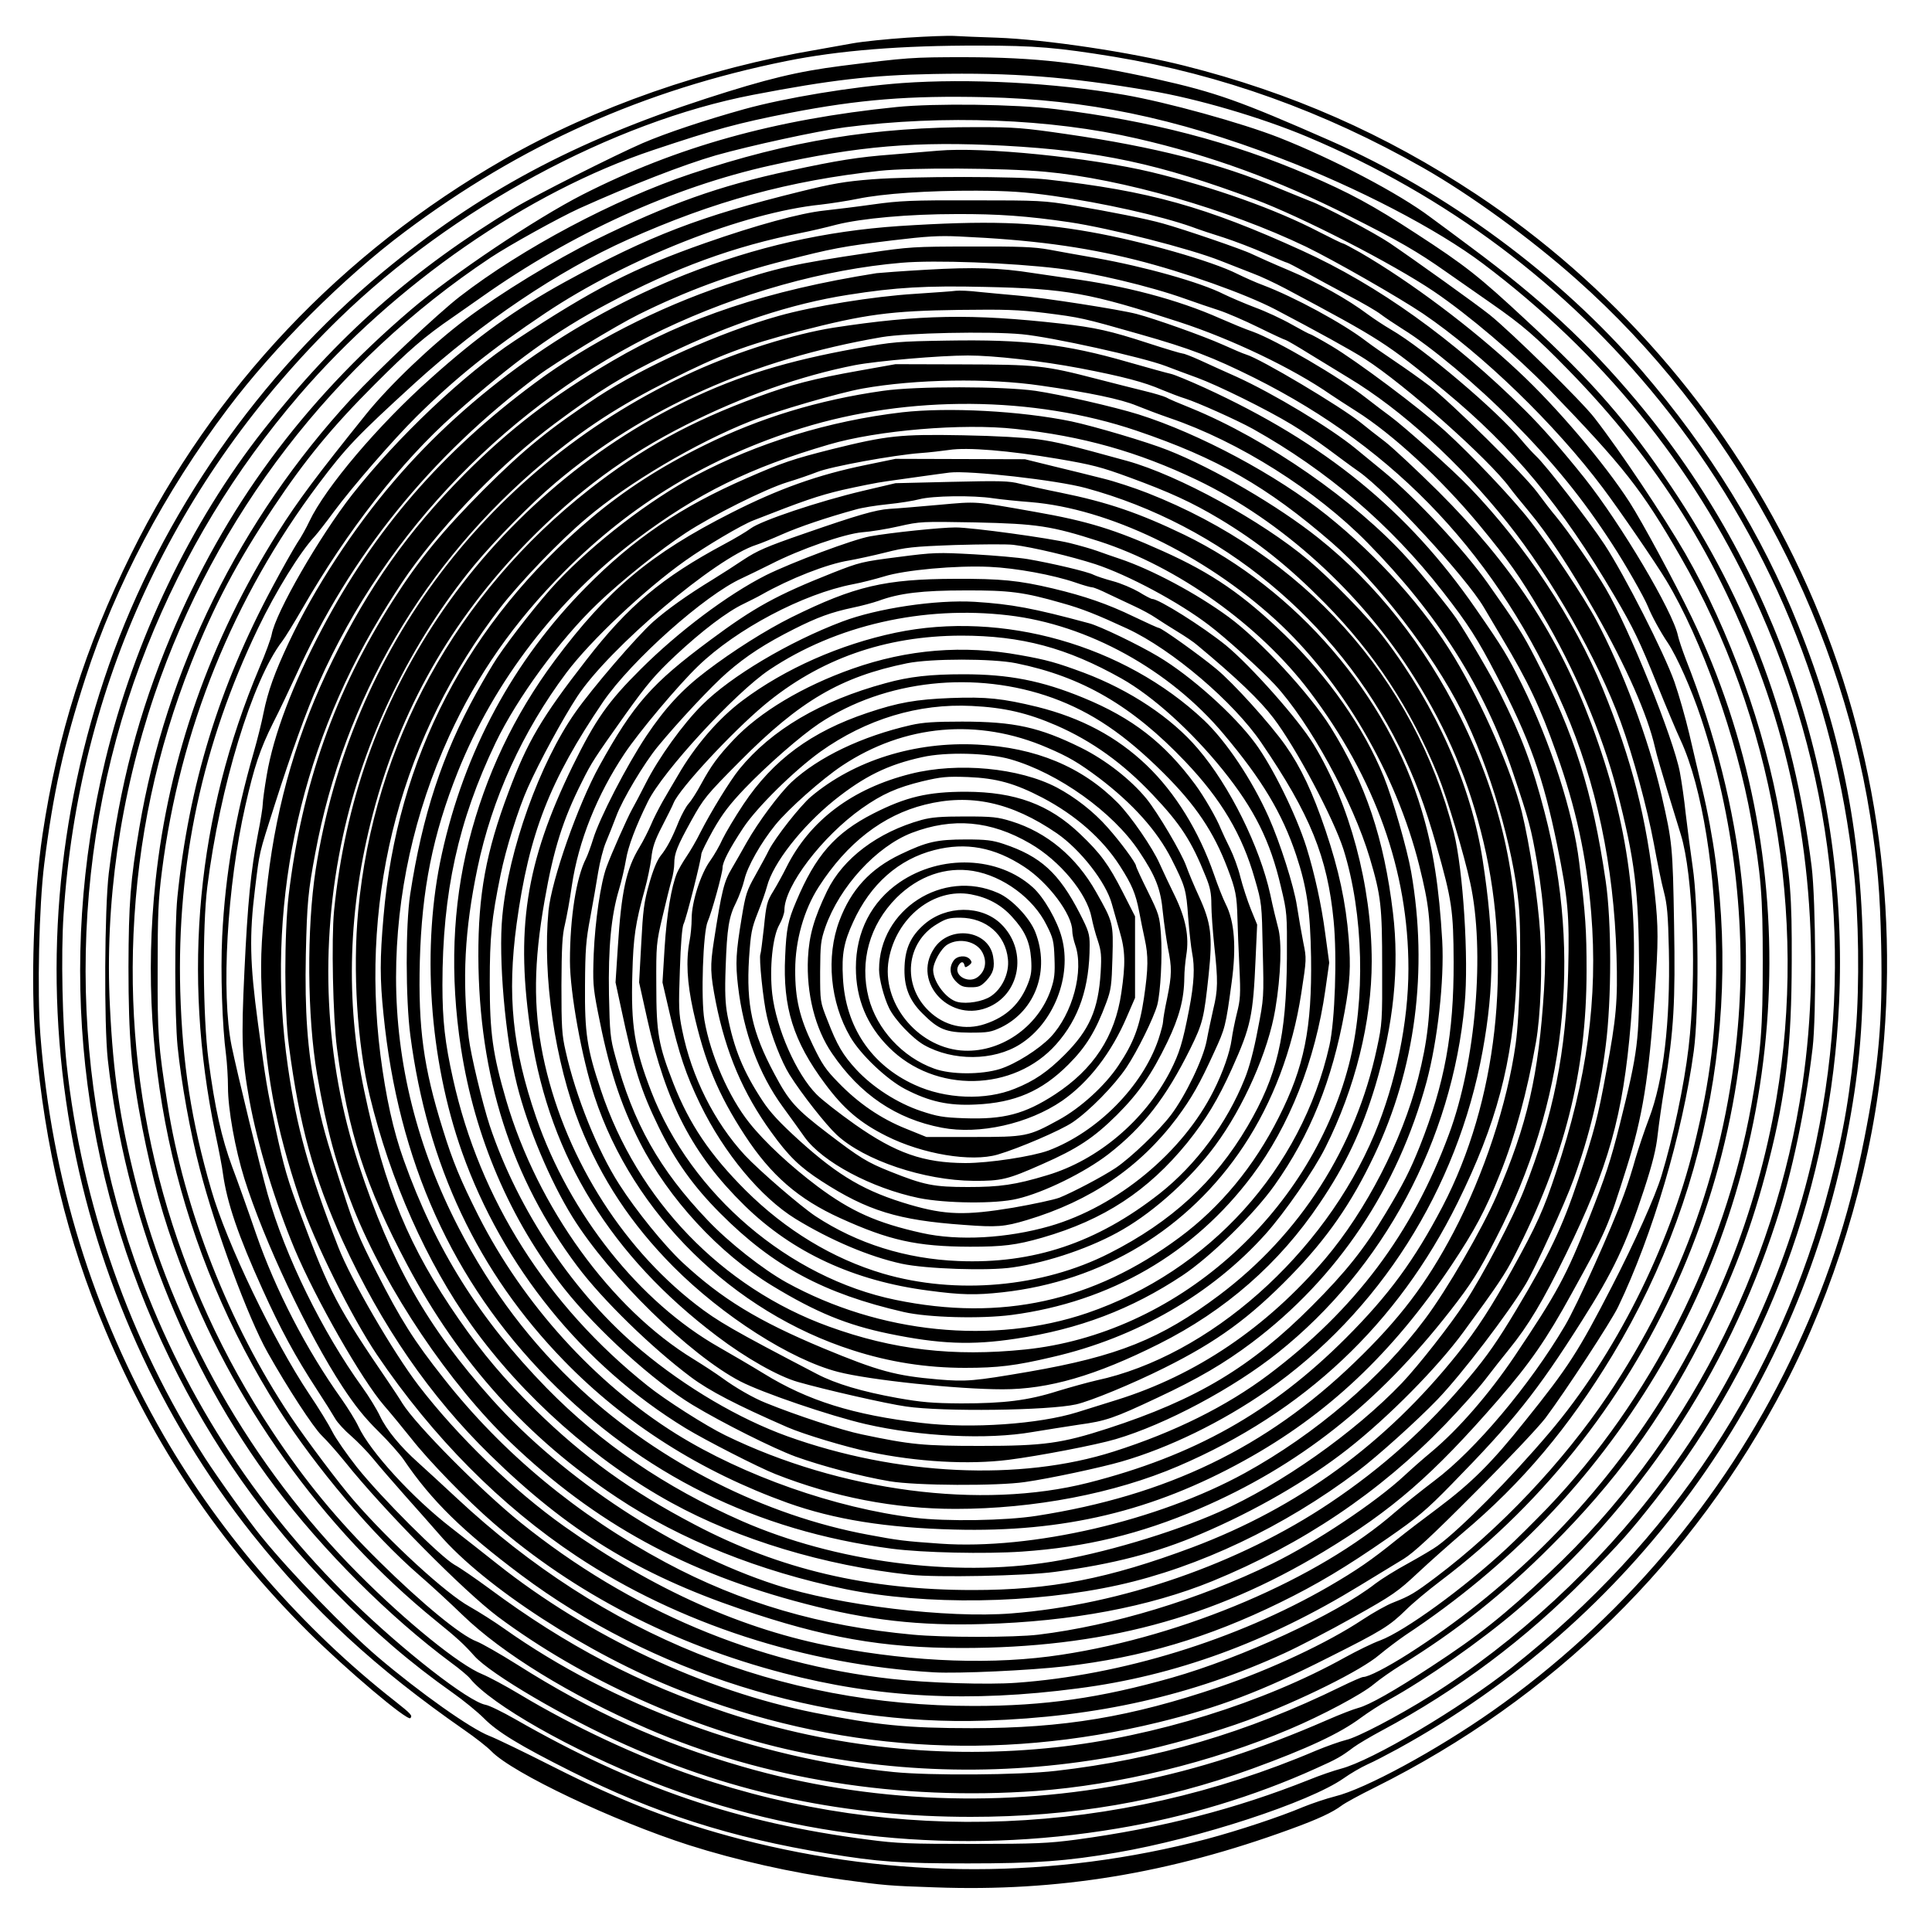 <?xml version="1.0" encoding="UTF-8" standalone="yes"?>
<svg version="1.0" xmlns="http://www.w3.org/2000/svg" width="100mm" height="100mm" viewBox="0 0 1000 1000" preserveAspectRatio="xMidYMid meet">
  <g transform="translate(0,1000) scale(0.1,-0.1)" fill="#000000" stroke="none">
    <path d="M4695 9805 c-104 -7 -230 -20 -280 -29 -49 -9 -130 -23 -179 -32
-583 -98 -1155 -298 -1626 -568 -845 -485 -1506 -1184 -1930 -2041 -238 -481
-383 -941 -460 -1455 -46 -309 -62 -779 -36 -1070 49 -553 163 -1026 362
-1497 250 -595 593 -1105 1048 -1558 196 -195 514 -464 530 -448 12 13 5 21
-81 89 -477 374 -896 856 -1195 1373 -368 639 -581 1328 -639 2074 -17 220 -7
671 20 885 46 368 101 616 213 962 155 480 409 960 737 1395 240 319 599 678
916 915 600 450 1237 735 1975 884 272 55 596 81 1000 80 289 0 403 -10 698
-58 553 -92 1084 -282 1597 -574 243 -138 557 -366 795 -578 798 -708 1353
-1723 1520 -2778 38 -241 51 -390 57 -671 8 -389 -12 -617 -88 -1002 -81 -411
-200 -769 -383 -1147 -346 -718 -884 -1350 -1541 -1812 -289 -203 -659 -404
-815 -442 -47 -12 -121 -37 -165 -55 -121 -51 -332 -121 -500 -166 -789 -207
-1608 -208 -2410 -1 -335 87 -616 195 -975 377 -146 74 -293 145 -327 158 -96
37 -358 222 -578 409 -165 141 -447 432 -601 621 -63 77 -222 299 -292 407
-387 601 -639 1315 -717 2038 -22 202 -30 570 -16 776 77 1183 572 2253 1427
3086 585 569 1414 1017 2141 1157 401 77 614 102 933 108 409 8 698 -14 1125
-87 240 -40 573 -138 809 -237 723 -304 1341 -767 1827 -1369 563 -698 904
-1523 1004 -2430 26 -229 30 -597 11 -824 -28 -324 -61 -520 -136 -808 -258
-993 -815 -1837 -1645 -2493 -271 -214 -724 -482 -885 -524 -34 -9 -108 -34
-164 -57 -382 -152 -763 -250 -1206 -310 -145 -19 -210 -22 -535 -22 -325 0
-391 2 -541 22 -677 87 -1208 269 -1828 624 -65 37 -134 71 -153 74 -89 17
-424 278 -692 539 -507 495 -889 1093 -1125 1765 -359 1023 -335 2169 66 3175
191 480 453 911 787 1300 496 576 1182 1051 1831 1268 326 109 436 139 710
193 357 69 616 90 1010 81 523 -12 979 -106 1525 -315 399 -152 814 -368 1050
-546 614 -462 1084 -1039 1400 -1717 414 -889 527 -1871 325 -2830 -132 -628
-410 -1240 -799 -1759 -324 -433 -754 -830 -1201 -1110 -163 -102 -374 -213
-433 -226 -32 -8 -102 -33 -155 -55 -1037 -442 -2176 -488 -3217 -132 -293
100 -632 259 -903 422 -73 44 -161 91 -195 105 -119 48 -392 269 -642 520
-556 559 -961 1272 -1153 2031 -81 320 -116 553 -133 905 -27 533 52 1087 231
1615 314 925 926 1721 1740 2262 98 65 351 205 458 254 271 122 538 226 707
275 177 50 526 126 668 145 512 66 1065 45 1512 -58 380 -87 730 -215 1095
-399 259 -130 355 -185 508 -293 68 -47 172 -120 232 -162 161 -112 229 -171
395 -341 465 -475 781 -978 1008 -1608 235 -651 309 -1399 206 -2095 -141
-960 -611 -1868 -1305 -2521 -239 -225 -368 -328 -614 -489 -195 -128 -323
-200 -379 -215 -24 -6 -96 -34 -160 -62 -353 -154 -666 -255 -997 -322 -668
-136 -1382 -108 -2031 80 -423 122 -783 285 -1166 528 -89 56 -184 110 -210
120 -81 30 -281 194 -503 413 -218 215 -384 416 -554 673 -510 768 -759 1662
-719 2575 22 492 119 949 299 1404 117 296 236 521 426 806 164 246 302 414
524 636 178 178 256 246 405 348 28 20 95 66 147 103 468 331 990 569 1498
682 454 101 753 126 1207 102 494 -27 801 -93 1295 -277 243 -90 717 -334 929
-477 179 -121 428 -333 594 -504 394 -408 483 -522 684 -871 478 -830 658
-1853 495 -2807 -203 -1183 -894 -2225 -1904 -2870 -112 -71 -207 -120 -234
-120 -7 0 -60 -23 -117 -51 -484 -237 -956 -376 -1474 -435 -189 -22 -652 -25
-840 -6 -715 72 -1453 344 -2015 742 -52 37 -133 88 -179 114 -122 67 -411
332 -601 551 -74 85 -244 311 -327 435 -318 476 -551 1069 -637 1621 -47 301
-51 352 -50 694 0 279 3 357 22 505 93 734 369 1417 811 2005 142 189 197 247
497 521 346 315 744 583 1104 744 445 199 834 305 1305 356 160 17 640 15 855
-5 396 -36 946 -194 1350 -388 146 -71 480 -262 605 -346 309 -210 684 -573
931 -902 87 -116 273 -387 329 -480 181 -300 364 -813 439 -1235 51 -286 60
-395 60 -735 0 -352 -9 -462 -59 -745 -140 -774 -520 -1525 -1056 -2086 -66
-68 -161 -163 -212 -210 -218 -203 -526 -427 -654 -475 -39 -14 -120 -54 -180
-87 -424 -236 -988 -411 -1498 -466 -575 -62 -1153 -2 -1700 178 -456 151
-831 346 -1233 644 -68 50 -149 106 -180 123 -74 43 -375 343 -504 504 -52 66
-110 149 -128 185 -18 36 -72 124 -120 195 -183 274 -427 781 -506 1055 -104
357 -150 655 -161 1030 -18 661 115 1280 403 1879 91 190 218 395 294 476 15
17 59 73 97 125 98 132 309 375 428 493 202 200 389 350 667 536 423 283 1027
521 1427 562 51 6 137 19 190 30 131 27 364 43 616 42 169 -1 247 -6 397 -27
256 -36 555 -103 716 -160 37 -14 112 -39 167 -56 55 -18 150 -54 211 -81 61
-27 113 -49 117 -49 3 0 48 -23 99 -52 51 -28 150 -82 220 -119 71 -37 145
-80 165 -96 21 -16 72 -50 113 -76 146 -90 389 -293 563 -471 222 -225 370
-408 521 -641 70 -107 166 -276 186 -325 18 -46 66 -134 103 -188 47 -71 122
-239 171 -387 169 -509 237 -1075 191 -1600 -60 -691 -286 -1331 -673 -1908
-232 -345 -558 -690 -888 -939 -113 -85 -135 -98 -221 -132 -35 -13 -107 -54
-160 -89 -181 -120 -473 -257 -743 -349 -458 -155 -804 -213 -1280 -213 -335
0 -493 16 -815 80 -569 114 -1168 395 -1640 769 -66 53 -173 136 -238 187
-201 155 -421 395 -482 526 -15 32 -55 96 -88 143 -180 252 -341 563 -441 852
-40 117 -96 274 -124 348 -55 149 -90 304 -123 555 -29 222 -32 682 -6 895 65
518 233 1069 387 1270 15 19 62 96 105 170 233 405 511 761 785 1004 311 276
525 431 795 574 349 186 652 297 1004 367 46 9 127 28 180 42 131 33 375 55
621 55 215 1 368 -10 585 -42 209 -31 625 -137 783 -200 53 -21 128 -50 166
-65 39 -14 115 -50 170 -79 495 -264 522 -281 824 -530 354 -292 605 -595 879
-1061 99 -168 131 -236 222 -462 44 -109 98 -238 121 -287 110 -238 183 -690
183 -1146 1 -356 -29 -602 -114 -950 -130 -530 -411 -1087 -749 -1485 -202
-238 -459 -498 -579 -586 -20 -15 -88 -55 -151 -90 -63 -34 -140 -82 -170
-105 -205 -160 -693 -385 -1055 -488 -371 -105 -657 -146 -1025 -146 -1006 0
-1914 365 -2675 1075 -77 72 -167 154 -200 184 -91 81 -164 169 -198 241 -17
36 -58 103 -92 150 -207 287 -398 677 -490 1000 -38 136 -156 621 -186 765
-55 272 -24 828 71 1245 46 203 76 292 142 425 34 66 87 179 120 250 283 623
694 1132 1253 1551 87 66 408 261 520 316 241 120 481 209 752 278 250 64 300
74 563 106 175 21 239 25 345 20 374 -17 638 -52 913 -121 251 -63 566 -175
722 -256 215 -113 397 -213 465 -257 206 -132 642 -519 750 -667 16 -22 62
-78 101 -125 95 -114 207 -283 343 -522 159 -280 268 -526 307 -696 8 -37 38
-139 65 -227 27 -88 58 -189 69 -225 64 -208 83 -732 40 -1102 -23 -196 -81
-470 -140 -663 -32 -107 -139 -345 -257 -574 -173 -336 -224 -416 -450 -697
-174 -218 -276 -319 -453 -452 -69 -51 -163 -123 -209 -160 -135 -109 -208
-159 -354 -244 -478 -276 -1072 -459 -1616 -498 -150 -11 -459 -1 -646 20
-699 78 -1356 355 -1920 809 -206 166 -542 505 -612 617 -15 25 -47 73 -70
107 -267 391 -308 470 -452 857 -74 196 -91 257 -135 460 -45 212 -49 234 -91
545 -42 310 -45 453 -15 695 25 201 18 170 102 435 87 272 164 486 228 630
352 793 994 1452 1779 1828 399 190 837 313 1238 347 171 15 566 0 813 -30
179 -22 471 -91 653 -156 56 -20 135 -47 176 -60 40 -13 133 -53 206 -89 73
-36 136 -65 140 -65 3 0 59 -32 123 -72 64 -39 156 -95 203 -124 274 -165 573
-438 821 -749 229 -287 468 -707 586 -1030 65 -178 138 -448 172 -630 17 -93
40 -206 52 -250 17 -66 22 -118 26 -300 8 -378 -28 -678 -103 -875 -24 -63
-55 -156 -70 -207 -14 -51 -40 -134 -59 -185 -65 -178 -244 -576 -306 -680
-182 -308 -465 -644 -674 -801 -66 -50 -159 -124 -205 -164 -395 -344 -1089
-641 -1727 -738 -346 -53 -755 -39 -1174 40 -473 89 -935 296 -1400 625 -261
185 -551 465 -753 728 -131 171 -352 551 -416 717 -154 397 -215 618 -261 935
-116 805 51 1619 477 2325 46 77 113 181 148 230 198 277 484 569 757 773 233
173 347 244 578 356 333 161 645 264 940 310 246 39 406 48 705 41 427 -9 547
-31 1010 -182 270 -88 588 -240 782 -375 27 -18 85 -56 131 -85 191 -120 442
-353 638 -589 154 -187 208 -263 323 -458 171 -287 315 -627 390 -916 93 -360
113 -520 115 -930 1 -367 -5 -418 -100 -800 -47 -187 -74 -270 -161 -490 -115
-293 -164 -383 -385 -712 -132 -195 -288 -375 -429 -493 -46 -38 -108 -93
-139 -122 -149 -139 -463 -348 -684 -456 -381 -186 -826 -321 -1211 -368 -126
-15 -492 -15 -650 0 -478 44 -891 165 -1280 374 -457 245 -844 566 -1148 952
-155 196 -223 304 -347 548 -94 184 -117 241 -178 432 -88 274 -106 338 -137
496 -44 227 -58 422 -52 719 6 269 12 328 49 525 148 795 564 1506 1183 2023
209 175 387 291 655 426 248 126 392 180 665 251 344 89 475 106 830 111 238
3 305 1 445 -16 181 -23 193 -25 490 -110 261 -74 378 -119 593 -226 741 -371
1264 -930 1604 -1714 165 -380 256 -809 270 -1275 7 -238 -1 -324 -53 -602
-44 -240 -62 -308 -145 -558 -83 -249 -151 -391 -321 -675 -96 -160 -150 -238
-244 -350 -218 -260 -447 -466 -720 -649 -470 -315 -1080 -527 -1649 -572
-332 -26 -890 41 -1220 148 -522 169 -1096 544 -1470 962 -335 374 -519 699
-689 1216 -176 537 -205 1129 -81 1698 109 503 351 1002 680 1402 107 129 293
319 420 426 456 386 1023 640 1689 754 129 22 556 31 725 15 152 -14 626 -119
746 -165 39 -15 111 -42 161 -60 107 -39 362 -165 489 -242 50 -30 135 -87
190 -128 55 -41 125 -93 157 -115 147 -103 555 -546 648 -703 17 -29 59 -99
93 -157 138 -231 198 -358 283 -598 101 -283 156 -536 180 -827 36 -441 -21
-862 -182 -1343 -64 -194 -101 -275 -226 -501 -107 -194 -183 -311 -283 -437
-373 -467 -826 -797 -1373 -1003 -436 -163 -733 -221 -1137 -221 -543 0 -1000
107 -1440 339 -332 174 -575 350 -824 594 -163 161 -272 290 -395 467 -259
374 -384 675 -491 1185 -98 463 -83 946 45 1432 140 537 405 1003 799 1407
259 264 509 449 822 607 295 149 598 255 874 309 115 22 439 50 585 50 135 0
379 -28 580 -66 224 -43 333 -72 425 -112 39 -16 93 -37 120 -45 61 -19 267
-111 350 -157 384 -215 711 -494 982 -841 132 -169 182 -248 277 -431 175
-337 243 -528 316 -883 56 -276 64 -360 57 -645 -10 -423 -77 -756 -229 -1140
-57 -144 -212 -440 -306 -583 -75 -115 -239 -324 -326 -416 -246 -257 -625
-524 -946 -667 -248 -110 -608 -216 -870 -258 -507 -81 -1118 0 -1600 211
-397 175 -729 401 -1011 689 -348 357 -574 717 -739 1179 -55 153 -93 328
-121 545 -106 841 113 1657 623 2318 101 130 307 345 443 459 215 183 567 391
850 503 127 51 461 148 580 169 274 49 651 55 923 15 252 -36 414 -70 496
-104 39 -16 116 -45 171 -64 356 -121 756 -373 1024 -646 363 -369 604 -749
752 -1189 84 -249 94 -287 125 -466 39 -226 50 -432 36 -656 -28 -446 -86
-698 -246 -1069 -74 -170 -257 -487 -370 -637 -227 -305 -569 -597 -932 -797
-451 -248 -1105 -399 -1577 -366 -186 13 -218 17 -372 46 -536 99 -1077 373
-1487 751 -258 238 -464 510 -633 836 -215 415 -325 853 -325 1298 0 426 94
853 275 1249 145 317 336 590 595 851 349 351 750 593 1230 743 554 172 1200
167 1732 -13 419 -142 676 -289 1010 -578 238 -206 524 -577 672 -871 146
-290 268 -704 297 -1005 15 -159 6 -565 -16 -721 -43 -307 -164 -674 -322
-975 -139 -264 -279 -449 -512 -673 -457 -441 -972 -689 -1646 -794 -161 -25
-464 -30 -630 -10 -411 50 -886 217 -1235 434 -421 263 -792 672 -1024 1130
-92 183 -133 281 -184 447 -100 319 -128 525 -119 870 10 370 67 655 197 981
187 467 518 898 925 1203 316 238 588 371 995 490 251 74 692 111 965 81 347
-37 634 -118 940 -264 440 -211 851 -584 1126 -1023 172 -274 284 -541 358
-853 150 -632 69 -1345 -212 -1884 -146 -279 -279 -460 -501 -682 -384 -384
-787 -610 -1334 -749 -554 -140 -1281 -45 -1878 246 -99 48 -311 183 -403 257
-521 416 -867 962 -1006 1587 -42 187 -55 304 -55 487 0 478 82 850 275 1253
112 233 333 535 528 721 124 119 327 281 457 366 137 90 411 227 525 262 50
15 119 39 155 53 69 28 397 88 535 98 44 3 110 11 147 16 93 15 310 -3 564
-46 176 -30 223 -42 370 -96 210 -77 323 -129 467 -215 201 -121 356 -245 544
-435 257 -261 444 -545 587 -895 46 -113 134 -406 166 -554 77 -352 29 -926
-110 -1300 -190 -514 -487 -909 -935 -1246 -217 -163 -486 -297 -800 -397
-485 -155 -1122 -125 -1690 79 -249 90 -525 252 -756 445 -344 286 -636 720
-784 1162 -37 112 -99 370 -109 457 -35 300 -21 558 45 875 75 361 234 710
460 1012 125 167 408 434 616 581 107 76 291 185 354 209 255 100 332 127 459
157 80 18 183 39 230 45 47 7 130 18 185 26 55 8 118 16 140 19 101 12 555
-39 705 -80 701 -191 1296 -682 1623 -1340 79 -160 132 -301 193 -514 79 -279
87 -332 88 -600 1 -371 -46 -627 -175 -953 -51 -127 -85 -194 -177 -347 -110
-184 -208 -306 -382 -480 -316 -317 -595 -484 -1057 -634 -238 -77 -330 -90
-658 -90 -297 0 -360 6 -616 60 -101 21 -334 97 -494 162 -66 26 -159 80 -226
129 -30 22 -97 66 -149 98 -428 261 -808 787 -970 1340 -70 240 -85 349 -85
610 0 236 9 328 56 557 27 134 92 342 141 451 61 137 182 359 256 472 165 251
716 718 927 785 22 7 83 32 135 55 86 38 230 87 380 128 30 9 104 21 164 27
61 6 135 18 165 26 68 18 277 21 381 5 41 -6 129 -15 195 -20 401 -33 894
-269 1266 -608 343 -313 626 -796 745 -1273 51 -206 58 -271 58 -530 0 -247
-15 -379 -64 -572 -83 -323 -269 -684 -482 -935 -303 -355 -667 -601 -1078
-729 -58 -18 -150 -47 -205 -64 -196 -61 -547 -86 -805 -55 -352 41 -589 115
-816 255 -62 38 -166 99 -231 136 -413 234 -775 689 -948 1191 -123 359 -151
632 -101 1001 64 468 171 742 448 1150 147 214 526 552 718 639 30 14 98 47
150 73 152 78 381 157 473 165 43 3 129 17 190 31 110 25 118 25 396 20 319
-7 393 -18 641 -98 405 -131 828 -433 1088 -776 341 -451 512 -931 512 -1436
0 -276 -65 -591 -176 -857 -261 -621 -856 -1149 -1439 -1274 -44 -10 -134 -35
-200 -55 -154 -49 -277 -64 -500 -64 -150 1 -205 6 -330 28 -183 33 -318 73
-416 124 -439 229 -513 272 -627 360 -396 307 -689 786 -792 1290 -50 249 -48
479 9 802 46 264 95 419 193 613 50 101 64 122 225 349 113 158 152 204 259
305 136 127 267 227 354 268 30 15 71 35 90 46 148 84 341 160 455 178 39 7
123 25 187 41 106 27 142 31 360 39 134 4 270 5 303 1 100 -12 300 -60 424
-100 170 -56 432 -196 589 -316 86 -65 266 -228 340 -307 179 -193 404 -603
492 -898 58 -195 64 -249 64 -564 1 -279 0 -295 -27 -420 -110 -515 -397 -964
-818 -1280 -302 -226 -523 -315 -984 -395 -286 -49 -323 -52 -469 -40 -221 19
-309 43 -596 162 -337 141 -523 254 -728 444 -93 87 -239 266 -327 404 -112
174 -225 455 -277 688 -20 86 -22 126 -22 342 1 195 4 259 18 315 9 39 26 130
36 202 34 229 130 469 273 683 74 111 277 353 380 452 198 192 545 375 802
424 44 8 116 27 160 40 107 34 374 58 546 50 138 -6 331 -42 445 -81 40 -14
79 -25 87 -25 8 0 45 -15 83 -34 38 -18 99 -47 136 -64 37 -17 87 -44 110 -60
24 -16 74 -48 112 -71 38 -23 86 -55 105 -72 202 -168 323 -284 392 -375 117
-153 311 -519 363 -681 104 -332 115 -780 27 -1117 -204 -779 -900 -1391
-1675 -1471 -371 -38 -683 -2 -1016 119 -553 200 -991 655 -1180 1224 -72 214
-84 295 -82 542 1 184 5 235 27 350 14 74 32 180 41 235 9 55 27 125 40 155
13 30 37 92 54 136 32 87 145 275 214 359 105 128 282 317 361 385 99 86 196
149 345 224 121 61 192 87 305 111 44 9 103 25 132 35 108 40 227 54 448 54
231 1 305 -9 500 -65 105 -29 182 -60 340 -133 232 -108 551 -380 694 -591
253 -371 342 -591 374 -922 18 -185 7 -516 -22 -645 -144 -639 -622 -1168
-1253 -1384 -487 -166 -1076 -107 -1557 158 -121 67 -299 207 -408 322 -250
262 -386 503 -479 851 -25 90 -28 121 -32 317 -4 243 11 408 52 544 13 43 29
113 36 154 11 68 50 172 113 300 76 156 454 566 629 683 345 231 797 334 1238
282 410 -48 834 -281 1114 -615 198 -235 303 -410 375 -626 56 -168 73 -290
77 -529 5 -367 -35 -567 -167 -828 -128 -254 -302 -465 -514 -622 -446 -331
-922 -436 -1470 -323 -550 113 -1058 546 -1264 1078 -87 225 -106 343 -98 608
5 193 16 264 64 437 14 50 29 123 34 162 6 57 18 93 56 166 26 51 54 106 60
122 31 74 300 364 468 505 286 239 626 359 1020 360 313 0 547 -63 830 -222
163 -92 362 -272 525 -474 163 -203 245 -367 300 -604 32 -133 32 -139 31
-370 -3 -407 -50 -607 -204 -870 -169 -287 -394 -494 -715 -657 -348 -177
-793 -216 -1172 -105 -260 77 -504 225 -711 431 -184 184 -291 343 -373 552
-78 200 -89 261 -89 509 -1 208 0 220 32 355 18 77 39 162 47 189 8 27 14 66
14 86 0 53 15 90 89 224 63 113 75 129 251 306 310 313 522 437 865 507 124
25 442 25 565 0 340 -69 600 -220 874 -508 187 -196 296 -379 361 -609 36
-124 36 -126 41 -370 6 -244 6 -246 -26 -410 -20 -106 -44 -197 -68 -255 -91
-228 -252 -445 -440 -593 -325 -255 -653 -365 -1042 -349 -271 11 -523 90
-739 232 -79 53 -288 233 -366 316 -157 170 -276 406 -324 647 -18 87 -19 119
-12 312 4 134 12 223 19 237 13 23 92 336 92 362 0 9 28 65 62 126 48 84 85
132 163 214 117 122 290 273 386 337 340 226 809 276 1209 131 202 -74 371
-188 571 -387 168 -167 261 -305 333 -495 42 -110 48 -142 51 -259 1 -50 6
-163 10 -251 7 -144 5 -169 -13 -240 -11 -44 -23 -105 -27 -135 -9 -66 -45
-170 -93 -265 -159 -319 -499 -600 -847 -701 -223 -64 -475 -78 -663 -36 -234
52 -367 112 -539 240 -141 106 -275 230 -355 331 -106 133 -201 351 -232 531
-19 112 -7 456 17 510 20 45 77 250 77 279 0 29 35 97 107 206 71 107 263 296
399 394 237 169 508 251 784 237 168 -8 288 -36 438 -101 185 -81 345 -196
498 -358 145 -153 201 -239 275 -424 23 -56 29 -87 29 -145 0 -40 7 -136 15
-213 20 -183 19 -229 -5 -328 -10 -45 -26 -118 -34 -162 -18 -96 -109 -285
-185 -386 -63 -83 -209 -222 -286 -274 -71 -47 -222 -126 -291 -154 -29 -11
-137 -34 -240 -52 -247 -41 -350 -38 -533 15 -232 68 -368 147 -574 333 -101
92 -149 143 -190 205 -100 152 -148 269 -182 444 -11 60 -14 119 -9 249 7 200
16 260 55 336 15 31 34 83 42 116 15 67 86 192 160 283 65 81 242 238 346 307
322 214 704 248 1062 93 110 -47 161 -77 268 -157 175 -133 300 -273 374 -418
72 -143 77 -159 87 -304 6 -75 15 -156 20 -181 15 -76 11 -158 -15 -294 -34
-175 -50 -226 -98 -321 -132 -255 -375 -460 -637 -538 -165 -50 -246 -61 -410
-61 -177 0 -227 10 -402 80 -120 48 -156 70 -325 199 -165 126 -199 164 -275
307 -115 215 -146 356 -131 598 9 131 13 154 45 235 20 50 41 111 48 137 31
120 180 310 347 445 156 125 278 185 456 224 123 28 343 22 457 -11 248 -71
531 -274 665 -475 87 -130 113 -196 124 -318 6 -57 18 -139 26 -183 21 -102
21 -138 -4 -261 -12 -55 -21 -110 -21 -121 0 -11 -11 -52 -24 -92 -83 -244
-316 -479 -569 -575 -85 -31 -307 -65 -430 -65 -217 1 -360 51 -572 200 -82
58 -172 128 -199 156 -104 105 -208 340 -229 520 -15 133 2 298 37 358 14 25
26 58 26 75 0 125 196 382 401 527 105 74 182 108 313 140 98 23 125 26 236
22 148 -6 242 -32 386 -107 171 -90 310 -212 400 -352 63 -98 82 -144 100
-236 8 -43 21 -107 29 -143 19 -87 19 -150 -4 -306 -22 -148 -54 -233 -132
-349 -69 -104 -196 -220 -310 -282 -157 -86 -168 -88 -444 -88 l-240 0 -106
43 c-130 52 -247 132 -350 239 -65 66 -85 96 -132 194 -68 140 -92 242 -91
389 0 151 45 311 122 430 146 227 332 371 549 425 235 59 448 13 683 -148 122
-84 255 -254 285 -366 9 -31 27 -94 40 -141 30 -100 31 -169 9 -319 -33 -227
-144 -395 -344 -526 -157 -102 -265 -130 -468 -123 -111 4 -140 9 -227 38
-121 41 -246 121 -332 213 -70 76 -100 126 -150 256 -38 96 -38 96 -38 251 1
142 3 161 27 231 74 210 264 417 447 488 212 81 409 64 613 -55 154 -89 294
-258 318 -383 6 -31 20 -85 32 -119 18 -55 20 -78 15 -165 -12 -193 -58 -298
-187 -427 -88 -88 -157 -135 -257 -175 -152 -62 -359 -54 -519 20 -226 103
-358 302 -371 554 -7 122 5 185 53 289 89 196 236 325 420 372 164 42 311 15
466 -87 124 -81 248 -246 248 -331 0 -16 7 -49 15 -72 47 -133 -13 -358 -128
-479 -61 -63 -180 -138 -261 -164 -97 -30 -254 -30 -341 2 -164 59 -297 204
-339 367 -48 188 5 377 144 517 114 113 255 162 397 139 155 -26 312 -142 380
-280 34 -67 38 -84 41 -171 3 -79 0 -107 -18 -161 -67 -199 -268 -335 -468
-317 -229 22 -410 250 -372 469 38 219 233 374 425 339 87 -16 157 -54 213
-116 67 -73 92 -128 99 -217 4 -59 1 -84 -15 -126 -41 -107 -112 -175 -223
-212 -103 -35 -212 -10 -292 68 -139 134 -118 354 43 449 46 28 63 33 120 33
134 -1 234 -87 247 -214 8 -73 -30 -154 -89 -193 -41 -27 -123 -41 -172 -29
-58 14 -125 103 -126 165 0 39 40 111 74 132 61 37 151 17 181 -41 25 -48 15
-97 -24 -127 -48 -37 -127 8 -101 58 13 23 27 25 32 3 3 -13 5 -13 23 -1 16
13 17 17 6 31 -20 24 -67 20 -85 -6 -25 -35 -20 -76 13 -109 24 -24 38 -29 77
-29 40 0 51 5 79 34 37 40 45 69 35 127 -25 136 -225 162 -305 40 -119 -178
90 -394 290 -300 161 76 190 297 56 427 -101 98 -284 97 -398 -3 -67 -59 -97
-121 -101 -215 -5 -103 22 -176 93 -246 83 -83 121 -98 245 -99 95 0 110 3
163 28 178 88 252 296 176 492 -29 74 -121 172 -193 203 -286 127 -616 -86
-616 -397 0 -47 25 -144 52 -199 29 -60 120 -156 181 -191 149 -84 360 -83
497 4 174 110 269 352 216 551 -23 88 -93 210 -150 261 -178 161 -475 173
-690 26 -146 -100 -226 -256 -226 -442 0 -161 57 -298 171 -412 238 -239 647
-231 866 16 118 133 173 296 173 513 0 57 -5 74 -51 164 -108 210 -203 296
-395 360 -57 19 -91 23 -194 23 -152 0 -203 -12 -339 -77 -157 -75 -256 -183
-316 -343 -71 -187 -48 -424 56 -602 54 -93 190 -221 284 -270 125 -65 225
-87 365 -80 203 9 342 69 480 207 91 91 141 172 196 320 25 67 28 91 32 233 5
180 4 183 -84 339 -103 183 -255 310 -439 367 -71 22 -98 25 -240 25 -124 0
-174 -4 -225 -18 -227 -63 -407 -199 -489 -368 -68 -141 -93 -230 -99 -346 -9
-184 37 -367 125 -495 145 -213 332 -339 568 -384 194 -37 448 20 622 139 137
95 256 248 336 436 l42 97 0 211 0 211 -63 124 c-74 145 -115 201 -221 302
-161 154 -336 218 -591 219 -198 0 -311 -27 -480 -113 -198 -101 -299 -217
-399 -455 -42 -98 -51 -141 -57 -284 -13 -263 42 -439 206 -659 97 -131 182
-203 318 -271 187 -94 439 -136 576 -96 109 32 326 125 388 167 88 60 215 190
278 283 58 87 141 256 160 324 17 65 27 255 19 366 -7 94 -10 104 -68 222 -34
68 -61 127 -61 132 0 15 -81 125 -147 199 -73 83 -169 157 -263 207 -195 102
-512 132 -755 71 -304 -76 -524 -242 -645 -485 -18 -36 -48 -91 -67 -122 -33
-53 -37 -68 -49 -189 -8 -72 -16 -134 -18 -137 -9 -15 14 -243 34 -325 22 -98
76 -235 117 -300 62 -99 188 -259 244 -311 142 -132 452 -236 708 -238 144 -1
177 7 355 86 182 80 267 136 387 255 114 114 180 210 261 377 62 129 87 223
88 334 0 30 5 82 10 115 16 96 -2 191 -60 310 -27 55 -62 129 -78 165 -36 82
-149 246 -216 314 -185 187 -425 287 -726 302 -324 17 -640 -82 -863 -270 -56
-48 -184 -211 -217 -276 -12 -25 -44 -83 -70 -130 -44 -78 -51 -97 -71 -220
-30 -181 -33 -234 -19 -354 28 -238 107 -454 231 -624 41 -56 92 -127 113
-157 92 -129 347 -265 592 -316 139 -28 399 -31 509 -4 138 32 350 137 472
231 181 141 298 292 424 546 65 132 71 158 95 383 21 201 13 267 -50 405 -24
52 -54 123 -66 157 -25 70 -147 276 -206 349 -82 100 -212 201 -339 264 -215
106 -345 135 -615 135 -143 0 -203 -4 -265 -18 -254 -58 -478 -165 -619 -296
-63 -60 -171 -205 -231 -311 -26 -47 -61 -107 -76 -133 -42 -70 -53 -114 -94
-378 -20 -130 -19 -166 10 -316 52 -262 141 -472 287 -673 90 -125 148 -181
261 -254 237 -153 396 -202 736 -226 171 -13 209 -10 326 25 330 99 585 273
777 529 76 103 116 172 193 341 56 122 59 130 90 360 25 183 15 316 -31 406
-14 28 -41 96 -60 152 -79 227 -201 424 -349 566 -155 148 -338 245 -565 302
-181 44 -263 53 -450 46 -178 -7 -271 -23 -431 -77 -289 -97 -487 -242 -641
-473 -44 -66 -92 -147 -108 -180 -15 -34 -44 -84 -64 -112 -49 -67 -96 -214
-96 -299 0 -35 -5 -88 -11 -117 -19 -101 -13 -214 19 -360 59 -264 128 -432
267 -645 135 -207 278 -331 494 -429 253 -115 396 -147 671 -148 171 0 239 8
375 47 319 92 547 242 750 491 97 121 159 223 232 385 98 218 109 272 122 569
l8 175 -33 81 c-18 45 -42 119 -54 166 -11 46 -36 113 -54 149 -18 36 -39 81
-47 100 -20 52 -87 168 -133 230 -159 215 -325 344 -578 448 -216 89 -386 122
-621 122 -171 0 -281 -12 -403 -46 -336 -91 -591 -241 -758 -446 -49 -61 -146
-219 -201 -327 -20 -41 -53 -97 -72 -125 -19 -28 -41 -66 -49 -85 -29 -70 -53
-212 -64 -386 l-11 -180 36 -155 c49 -215 86 -324 159 -475 124 -255 314 -483
494 -594 182 -111 380 -195 549 -232 124 -27 449 -38 575 -19 188 27 416 106
571 197 167 97 354 267 477 434 146 197 275 488 311 706 29 173 35 351 14 423
-8 30 -27 107 -40 170 -54 246 -210 563 -375 755 -136 160 -351 303 -590 393
-140 52 -193 67 -329 91 -296 54 -584 30 -868 -70 -258 -91 -480 -224 -616
-368 -83 -88 -116 -134 -169 -231 -22 -41 -51 -86 -64 -100 -13 -14 -35 -55
-50 -90 -36 -90 -62 -139 -95 -180 -18 -23 -39 -73 -59 -145 -27 -95 -32 -137
-41 -310 l-11 -200 42 -189 c97 -437 235 -702 503 -965 249 -244 567 -391 952
-441 171 -23 245 -24 383 -9 518 57 964 327 1249 757 151 228 253 498 298 788
28 181 28 182 11 265 -9 46 -24 131 -33 189 -15 102 -88 330 -146 460 -87 195
-220 393 -335 502 -413 389 -1044 569 -1597 453 -286 -60 -572 -186 -792 -351
-123 -92 -246 -234 -335 -389 -23 -38 -58 -99 -79 -135 -20 -36 -48 -90 -60
-120 -13 -30 -39 -82 -59 -115 -69 -113 -94 -230 -112 -515 l-12 -185 28 -130
c67 -315 103 -429 196 -620 84 -172 179 -306 319 -446 273 -274 536 -415 949
-510 127 -29 398 -36 559 -15 509 67 942 318 1244 721 193 257 327 596 379
961 l20 141 -21 154 c-19 145 -55 309 -97 444 -53 168 -176 418 -265 538 -109
148 -334 349 -502 449 -102 61 -303 158 -358 172 -288 78 -401 99 -592 111
-201 12 -506 -34 -685 -102 -276 -104 -578 -284 -725 -431 -99 -98 -226 -274
-293 -407 -28 -55 -60 -116 -71 -135 -25 -45 -107 -230 -131 -296 -31 -82 -60
-283 -67 -452 -5 -144 -4 -169 21 -297 56 -290 115 -476 218 -678 148 -291
410 -575 685 -742 227 -138 386 -203 603 -248 262 -54 429 -61 658 -26 327 49
598 152 862 327 146 97 372 319 477 467 185 261 298 542 363 900 28 155 32
229 21 376 -15 189 -51 356 -120 561 -67 198 -128 327 -207 439 -77 110 -270
324 -359 397 -84 70 -283 212 -297 212 -5 0 -64 27 -131 59 -132 64 -253 106
-417 145 -177 42 -271 51 -505 50 -364 -1 -520 -37 -848 -199 -133 -66 -305
-175 -440 -278 -126 -95 -215 -192 -312 -337 -102 -153 -242 -425 -275 -533
-12 -39 -29 -85 -37 -101 -50 -97 -83 -304 -83 -530 0 -163 61 -501 127 -701
199 -607 717 -1116 1337 -1314 189 -61 381 -91 581 -91 170 0 261 11 452 56
435 100 825 326 1104 637 99 111 249 327 309 447 154 306 240 653 240 964 0
390 -114 816 -300 1122 -78 129 -327 409 -455 514 -120 97 -347 240 -382 240
-5 0 -36 16 -68 36 -33 19 -93 45 -135 56 -41 11 -86 26 -100 33 -30 16 -217
60 -340 81 -47 8 -173 19 -280 25 -184 10 -206 10 -390 -14 -188 -24 -200 -27
-340 -82 -290 -115 -405 -178 -635 -349 -302 -224 -395 -329 -573 -651 -111
-201 -247 -589 -263 -749 -32 -338 33 -782 162 -1109 111 -279 265 -512 484
-733 255 -256 608 -482 853 -545 163 -42 618 -90 852 -90 237 0 480 70 809
235 343 172 623 417 831 727 135 199 219 378 289 610 94 314 125 612 91 894
-46 384 -141 669 -322 960 -107 172 -366 452 -528 571 -166 122 -398 246 -565
302 -33 11 -85 29 -115 40 -30 11 -94 29 -142 41 -106 26 -508 81 -592 81 -77
0 -336 -27 -442 -46 -89 -16 -406 -135 -539 -201 -198 -100 -454 -292 -650
-488 -169 -168 -233 -260 -351 -500 -245 -502 -298 -852 -214 -1397 98 -629
414 -1140 960 -1553 150 -114 318 -209 420 -238 136 -39 459 -113 560 -127
190 -28 737 -21 880 11 75 17 291 106 457 189 273 136 440 258 653 476 188
193 315 375 433 624 213 448 280 958 191 1468 -21 119 -96 380 -142 493 -104
255 -285 513 -513 734 -213 206 -375 318 -629 432 -249 112 -390 156 -665 204
-317 56 -293 54 -495 36 -102 -9 -217 -19 -257 -21 -71 -5 -165 -32 -438 -127
-200 -69 -245 -89 -318 -137 -40 -27 -110 -72 -157 -101 -133 -81 -239 -157
-310 -220 -84 -75 -314 -342 -402 -468 -184 -261 -346 -713 -378 -1055 -21
-217 15 -630 76 -873 55 -221 172 -499 287 -684 192 -309 607 -715 869 -851
114 -59 463 -178 648 -221 283 -65 629 -82 865 -41 66 11 174 28 240 38 139
19 180 33 405 139 212 99 346 178 490 286 444 335 754 798 904 1350 57 213 92
524 81 729 -16 276 -46 474 -106 674 -176 596 -649 1146 -1229 1428 -232 112
-398 169 -640 218 -80 16 -174 37 -210 46 -57 15 -101 16 -355 10 l-290 -7
-170 -40 c-228 -54 -526 -154 -579 -194 -23 -17 -85 -54 -138 -82 -321 -172
-496 -318 -714 -600 -231 -297 -305 -423 -402 -683 -117 -311 -157 -531 -156
-850 2 -621 171 -1150 513 -1605 129 -172 382 -419 586 -572 96 -72 237 -145
500 -260 85 -37 301 -102 425 -128 247 -52 513 -67 720 -41 157 20 454 77 555
107 258 76 610 264 840 448 546 436 901 1098 966 1804 22 232 -8 697 -56 888
-203 802 -779 1440 -1585 1757 -69 27 -172 61 -230 75 -58 15 -172 43 -255 63
l-150 37 -335 1 -335 1 -155 -32 c-245 -50 -450 -123 -694 -247 -419 -212
-641 -398 -914 -764 -212 -285 -359 -596 -446 -939 -84 -333 -98 -691 -40
-1068 71 -462 255 -890 533 -1243 170 -215 464 -482 666 -604 156 -94 416
-224 532 -267 136 -49 340 -103 488 -128 137 -23 558 -25 700 -4 127 18 393
75 500 106 246 71 520 205 753 367 581 405 985 1041 1116 1758 61 333 61 595
0 990 -59 383 -240 792 -507 1144 -77 102 -273 304 -395 407 -241 203 -672
439 -937 513 -301 83 -363 98 -461 112 -66 9 -220 18 -389 21 -326 6 -393 -1
-679 -72 -202 -51 -256 -69 -441 -150 -342 -149 -585 -313 -833 -565 -375
-379 -628 -848 -745 -1380 -106 -479 -66 -1063 105 -1545 210 -590 623 -1101
1156 -1427 102 -62 377 -203 466 -238 302 -119 617 -180 931 -180 407 0 824
80 1153 221 651 279 1136 736 1446 1363 202 409 287 728 305 1151 22 485 -72
922 -290 1363 -185 372 -437 690 -736 928 -207 165 -540 360 -778 454 -105 42
-382 124 -500 149 -262 54 -636 74 -875 47 -378 -44 -751 -159 -1070 -328
-237 -126 -524 -346 -718 -552 -84 -89 -236 -282 -309 -391 -22 -33 -70 -114
-107 -181 -177 -320 -280 -633 -343 -1044 -24 -159 -24 -541 1 -730 88 -671
350 -1226 796 -1684 317 -326 707 -573 1157 -735 242 -86 509 -129 863 -138
566 -15 1026 95 1500 357 430 237 768 556 1072 1010 121 182 176 284 252 474
78 194 140 422 186 681 24 136 34 387 22 566 -12 181 -54 457 -95 626 -53 214
-203 557 -348 798 -156 258 -393 523 -661 738 -261 209 -661 423 -975 522
-125 39 -404 103 -533 122 -168 24 -619 25 -790 0 -333 -47 -638 -140 -925
-282 -224 -110 -413 -232 -585 -377 -640 -539 -1005 -1240 -1075 -2063 -19
-215 -19 -324 0 -505 76 -762 357 -1383 851 -1886 490 -497 1075 -787 1779
-880 162 -21 483 -28 675 -15 332 23 608 90 916 221 513 220 925 544 1300
1025 107 137 149 202 239 379 359 695 445 1453 250 2201 -65 250 -118 391
-231 617 -44 89 -172 307 -227 388 -42 61 -169 218 -253 311 -268 297 -725
615 -1118 776 -60 24 -119 49 -130 56 -12 6 -61 21 -111 33 -49 12 -160 40
-245 62 -273 71 -313 75 -700 76 l-345 1 -185 -33 c-242 -43 -354 -72 -530
-137 -344 -126 -597 -265 -868 -477 -690 -540 -1118 -1318 -1198 -2183 -29
-310 -5 -688 60 -958 106 -438 295 -862 528 -1188 263 -367 642 -703 1035
-918 346 -190 790 -324 1233 -372 138 -15 597 -6 750 15 302 40 528 99 755
196 282 120 555 278 760 439 213 167 466 424 600 607 171 233 217 301 263 392
260 506 374 956 374 1477 0 213 -5 284 -38 560 -31 259 -147 619 -297 923 -75
150 -95 184 -239 392 -351 508 -779 857 -1403 1143 -77 35 -156 68 -175 72
-19 4 -120 32 -225 62 -319 92 -532 117 -935 110 -250 -4 -276 -6 -466 -40
-360 -65 -607 -141 -871 -267 -515 -246 -975 -647 -1298 -1130 -302 -453 -480
-954 -536 -1515 -14 -146 -6 -548 15 -710 57 -433 148 -715 364 -1122 268
-504 622 -897 1087 -1205 328 -218 736 -381 1180 -473 415 -85 972 -77 1415
21 415 92 857 302 1235 587 106 80 309 263 415 373 127 132 369 450 458 599
51 86 203 418 247 541 81 222 135 446 166 690 31 240 31 644 0 854 -68 463
-161 760 -363 1151 -66 129 -99 180 -248 391 -123 174 -374 442 -538 577 -51
42 -116 95 -145 119 -130 107 -426 285 -617 372 -63 28 -149 67 -190 86 -42
19 -81 34 -88 34 -7 0 -88 24 -180 54 -193 63 -273 81 -450 101 -459 52 -734
47 -1177 -21 -204 -32 -495 -123 -724 -227 -1057 -482 -1778 -1432 -1957
-2578 -47 -304 -44 -762 7 -1059 51 -293 100 -472 188 -693 169 -423 498 -912
817 -1216 436 -416 902 -671 1521 -832 324 -85 594 -115 923 -105 456 13 858
89 1185 222 468 192 866 460 1205 811 79 82 172 186 208 233 36 47 91 117 122
155 100 123 175 248 294 491 222 453 297 718 337 1199 49 582 -9 1023 -203
1545 -170 456 -413 827 -792 1205 -111 110 -235 226 -276 258 -41 31 -97 75
-125 98 -107 86 -522 333 -595 354 -14 4 -68 27 -121 51 -103 46 -351 134
-446 159 -88 23 -480 84 -611 95 -65 6 -156 14 -204 19 -49 6 -103 8 -120 6
-18 -3 -114 -9 -213 -16 -214 -13 -527 -64 -704 -114 -307 -86 -692 -259 -937
-419 -249 -164 -380 -270 -590 -480 -215 -216 -334 -361 -470 -574 -301 -471
-472 -955 -540 -1527 -23 -200 -23 -597 1 -775 55 -419 129 -684 278 -1012
202 -441 452 -804 764 -1109 399 -391 767 -617 1295 -797 433 -148 737 -202
1146 -202 724 0 1300 153 1872 498 359 217 565 396 905 787 164 189 250 313
380 550 180 326 185 336 284 650 83 263 115 462 146 900 19 273 19 347 0 521
-42 390 -118 689 -269 1059 -147 359 -400 741 -691 1044 -82 86 -339 315 -410
367 -22 16 -79 59 -125 95 -138 108 -462 297 -585 342 -39 13 -115 45 -170 69
-218 97 -494 170 -785 208 -47 7 -130 19 -185 27 -170 27 -307 31 -548 17
-126 -7 -243 -16 -260 -18 -562 -89 -981 -228 -1367 -454 -311 -182 -534 -354
-765 -586 -293 -296 -494 -580 -685 -967 -178 -362 -286 -728 -334 -1134 -32
-270 -39 -397 -32 -564 18 -424 69 -704 199 -1091 72 -215 267 -608 398 -802
289 -427 641 -782 1034 -1043 526 -349 1184 -562 1850 -601 128 -7 493 10 677
31 401 47 741 148 1113 330 192 94 341 183 560 335 154 107 195 141 329 278
322 329 441 478 673 844 163 257 228 393 322 679 45 138 63 211 71 285 6 54
22 167 36 249 48 297 56 436 49 840 -7 407 -9 425 -65 670 -66 287 -203 653
-338 905 -63 119 -238 381 -343 515 -91 117 -305 342 -438 463 -137 123 -458
363 -589 441 -57 34 -107 61 -110 61 -4 0 -47 23 -97 51 -49 28 -135 68 -190
88 -55 21 -127 52 -160 68 -122 62 -411 143 -665 188 -80 14 -188 33 -240 43
-77 14 -152 17 -405 16 -296 0 -320 -2 -530 -33 -385 -57 -474 -77 -740 -166
-350 -117 -709 -301 -987 -508 -481 -356 -830 -759 -1101 -1272 -153 -289
-251 -549 -286 -755 -12 -69 -21 -137 -21 -152 0 -16 -11 -85 -25 -155 -37
-191 -53 -353 -70 -712 -17 -352 -13 -450 26 -666 42 -231 134 -531 234 -770
110 -261 348 -677 462 -809 34 -39 98 -117 142 -172 89 -114 290 -321 426
-438 419 -363 926 -626 1500 -776 487 -128 965 -153 1525 -79 504 65 980 239
1460 533 85 52 187 114 225 137 53 33 142 115 370 344 165 165 329 339 364
385 104 139 340 500 376 575 178 370 334 898 392 1325 28 210 25 749 -6 955
-12 83 -28 206 -36 275 -7 69 -21 165 -30 213 -33 175 -264 748 -384 951 -60
103 -199 303 -256 371 -23 27 -67 84 -97 125 -69 94 -444 464 -558 552 -47 36
-128 93 -180 128 -52 35 -120 82 -150 105 -120 92 -371 228 -535 290 -33 12
-91 38 -130 57 -132 67 -494 170 -760 217 -297 53 -541 60 -991 31 -384 -26
-742 -107 -1109 -252 -576 -228 -1113 -608 -1507 -1070 -207 -241 -413 -556
-542 -831 -75 -159 -109 -254 -132 -367 -9 -47 -32 -139 -51 -205 -95 -329
-147 -629 -163 -952 -9 -185 0 -463 20 -613 5 -41 10 -116 10 -167 0 -114 37
-321 85 -474 100 -319 327 -801 508 -1077 63 -96 113 -159 185 -230 54 -53
113 -120 132 -148 143 -211 304 -369 607 -596 673 -504 1558 -782 2403 -754
579 19 1070 130 1550 350 74 34 234 117 355 185 205 115 228 131 335 231 63
59 167 151 230 205 310 261 549 545 777 922 533 882 700 1939 463 2933 -17 69
-46 195 -66 280 -20 85 -55 207 -77 270 -53 150 -257 551 -361 710 -82 125
-305 413 -356 460 -15 14 -48 50 -74 81 -125 151 -505 474 -676 573 -36 21
-89 56 -119 78 -105 79 -261 166 -408 228 -81 34 -168 73 -193 85 -45 23 -355
129 -460 158 -84 24 -276 62 -460 93 -158 26 -180 27 -525 27 -316 1 -379 -2
-515 -21 -85 -12 -200 -26 -255 -32 -122 -13 -350 -75 -615 -168 -373 -131
-578 -237 -985 -505 -263 -173 -609 -501 -842 -797 -169 -216 -397 -611 -417
-725 -4 -21 -32 -98 -63 -170 -324 -768 -401 -1582 -229 -2409 19 -89 37 -183
40 -211 21 -150 78 -319 205 -599 92 -204 170 -348 279 -515 42 -64 85 -133
97 -154 12 -21 49 -61 83 -90 33 -29 84 -81 114 -118 29 -36 103 -121 164
-190 61 -68 140 -158 176 -199 235 -274 775 -624 1248 -809 801 -315 1632
-371 2475 -166 314 77 534 160 880 335 279 140 316 163 403 248 33 33 113 100
178 149 1108 838 1706 2228 1559 3627 -39 368 -136 755 -290 1146 -18 47 -36
101 -40 120 -26 125 -295 578 -483 815 -115 144 -219 263 -309 352 -371 368
-760 647 -1154 826 -498 227 -790 309 -1319 368 -147 17 -698 17 -905 1 -141
-11 -205 -22 -375 -64 -515 -127 -777 -227 -1217 -468 -254 -140 -449 -279
-693 -498 -272 -242 -545 -564 -629 -741 -15 -32 -43 -83 -63 -112 -19 -30
-76 -130 -126 -224 -278 -518 -435 -1029 -494 -1610 -15 -153 -14 -614 1 -770
19 -188 65 -444 115 -635 80 -311 250 -771 351 -950 104 -185 236 -387 280
-430 26 -25 81 -87 122 -138 200 -250 612 -666 790 -800 438 -326 1001 -580
1544 -697 575 -123 1161 -126 1738 -9 181 37 431 108 599 170 273 102 588 258
682 339 36 30 97 76 135 102 538 356 966 802 1295 1348 711 1180 783 2681 186
3920 -88 182 -255 492 -321 595 -130 202 -378 494 -578 680 -239 224 -557 462
-815 612 -46 26 -87 48 -91 48 -5 0 -59 27 -122 59 -228 119 -547 232 -869
310 -318 76 -872 132 -1105 111 -60 -5 -168 -14 -240 -20 -173 -13 -280 -30
-530 -84 -363 -78 -626 -172 -1002 -357 -210 -104 -494 -277 -672 -411 -171
-128 -395 -341 -517 -493 -251 -312 -353 -448 -455 -610 -352 -557 -566 -1167
-634 -1805 -103 -961 122 -1922 638 -2735 191 -300 487 -650 727 -858 58 -50
159 -143 225 -207 206 -199 556 -414 955 -587 602 -262 1304 -374 2015 -323
424 31 904 148 1310 320 166 70 375 181 435 232 31 26 94 70 141 99 289 178
530 369 779 619 329 328 564 650 771 1054 164 321 269 598 353 931 91 356 119
606 120 1040 1 340 -6 431 -60 745 -78 456 -262 966 -491 1365 -113 195 -337
531 -470 702 -65 85 -433 446 -543 534 -70 56 -386 282 -517 371 -79 53 -339
191 -413 218 -19 7 -91 37 -160 65 -306 129 -644 215 -1100 281 -220 32 -267
36 -460 36 -536 1 -970 -70 -1485 -242 -395 -132 -873 -386 -1195 -635 -114
-88 -426 -382 -562 -529 -576 -625 -959 -1400 -1097 -2221 -46 -273 -55 -388
-56 -720 0 -368 15 -539 71 -830 54 -273 107 -465 195 -701 267 -718 735
-1373 1324 -1852 111 -90 145 -121 201 -184 85 -94 466 -318 784 -460 564
-252 1143 -372 1785 -372 523 0 989 80 1456 249 285 104 453 182 563 264 38
28 103 70 145 93 192 106 477 305 666 467 629 537 1080 1214 1338 2007 83 256
150 572 189 899 20 170 17 761 -5 940 -93 740 -326 1370 -726 1965 -222 331
-408 545 -751 862 -245 228 -316 284 -570 449 -225 147 -344 211 -560 304
-394 170 -819 281 -1305 340 -209 26 -627 31 -825 11 -630 -64 -1136 -205
-1624 -453 -245 -125 -677 -415 -891 -598 -561 -479 -960 -1021 -1240 -1685
-167 -398 -267 -779 -322 -1230 -22 -185 -25 -781 -5 -965 89 -802 397 -1588
865 -2210 250 -332 594 -675 912 -911 44 -32 88 -69 98 -82 110 -135 523 -370
942 -535 753 -296 1587 -380 2410 -241 354 59 709 167 1025 310 112 50 132 62
196 110 23 17 89 56 147 87 391 209 744 473 1058 793 177 179 231 241 359 404
577 739 906 1629 949 2569 52 1136 -323 2251 -1048 3116 -254 303 -497 528
-861 798 -74 55 -166 124 -205 152 -164 124 -506 303 -785 413 -194 76 -580
183 -800 221 -361 63 -808 86 -1152 61 -257 -19 -603 -76 -816 -135 -204 -57
-403 -123 -526 -176 -143 -62 -554 -269 -661 -334 -528 -319 -921 -666 -1301
-1150 -379 -482 -669 -1088 -819 -1710 -253 -1048 -135 -2137 335 -3100 219
-449 494 -838 843 -1194 218 -221 401 -378 619 -532 57 -40 130 -100 163 -133
70 -71 187 -142 450 -274 433 -217 828 -344 1330 -426 262 -43 372 -51 725
-51 351 0 511 12 769 56 426 73 997 260 1175 384 35 25 90 57 123 72 32 14
103 51 158 81 1211 665 2060 1825 2324 3172 62 317 84 554 84 900 -1 626 -105
1170 -336 1745 -187 468 -458 908 -808 1315 -425 495 -1011 927 -1614 1192
-468 206 -592 250 -900 319 -384 85 -623 112 -990 113 -276 0 -299 -2 -640
-45 -227 -29 -385 -67 -700 -169 -684 -222 -1175 -485 -1675 -899 -636 -526
-1143 -1255 -1416 -2033 -274 -784 -341 -1598 -198 -2407 134 -760 463 -1492
939 -2091 317 -398 638 -694 1099 -1015 55 -38 118 -87 140 -110 110 -113 632
-360 1021 -485 248 -79 534 -143 795 -179 219 -30 242 -32 482 -40 633 -23
1210 72 1837 301 143 52 218 87 266 123 17 13 94 55 171 93 922 460 1648 1172
2122 2082 254 488 434 1075 497 1620 106 923 -49 1843 -450 2665 -372 762
-944 1416 -1645 1880 -472 312 -958 526 -1510 665 -278 70 -719 136 -970 145
-91 3 -190 7 -220 9 -30 2 -140 -2 -245 -9z"/>
  </g>
</svg>